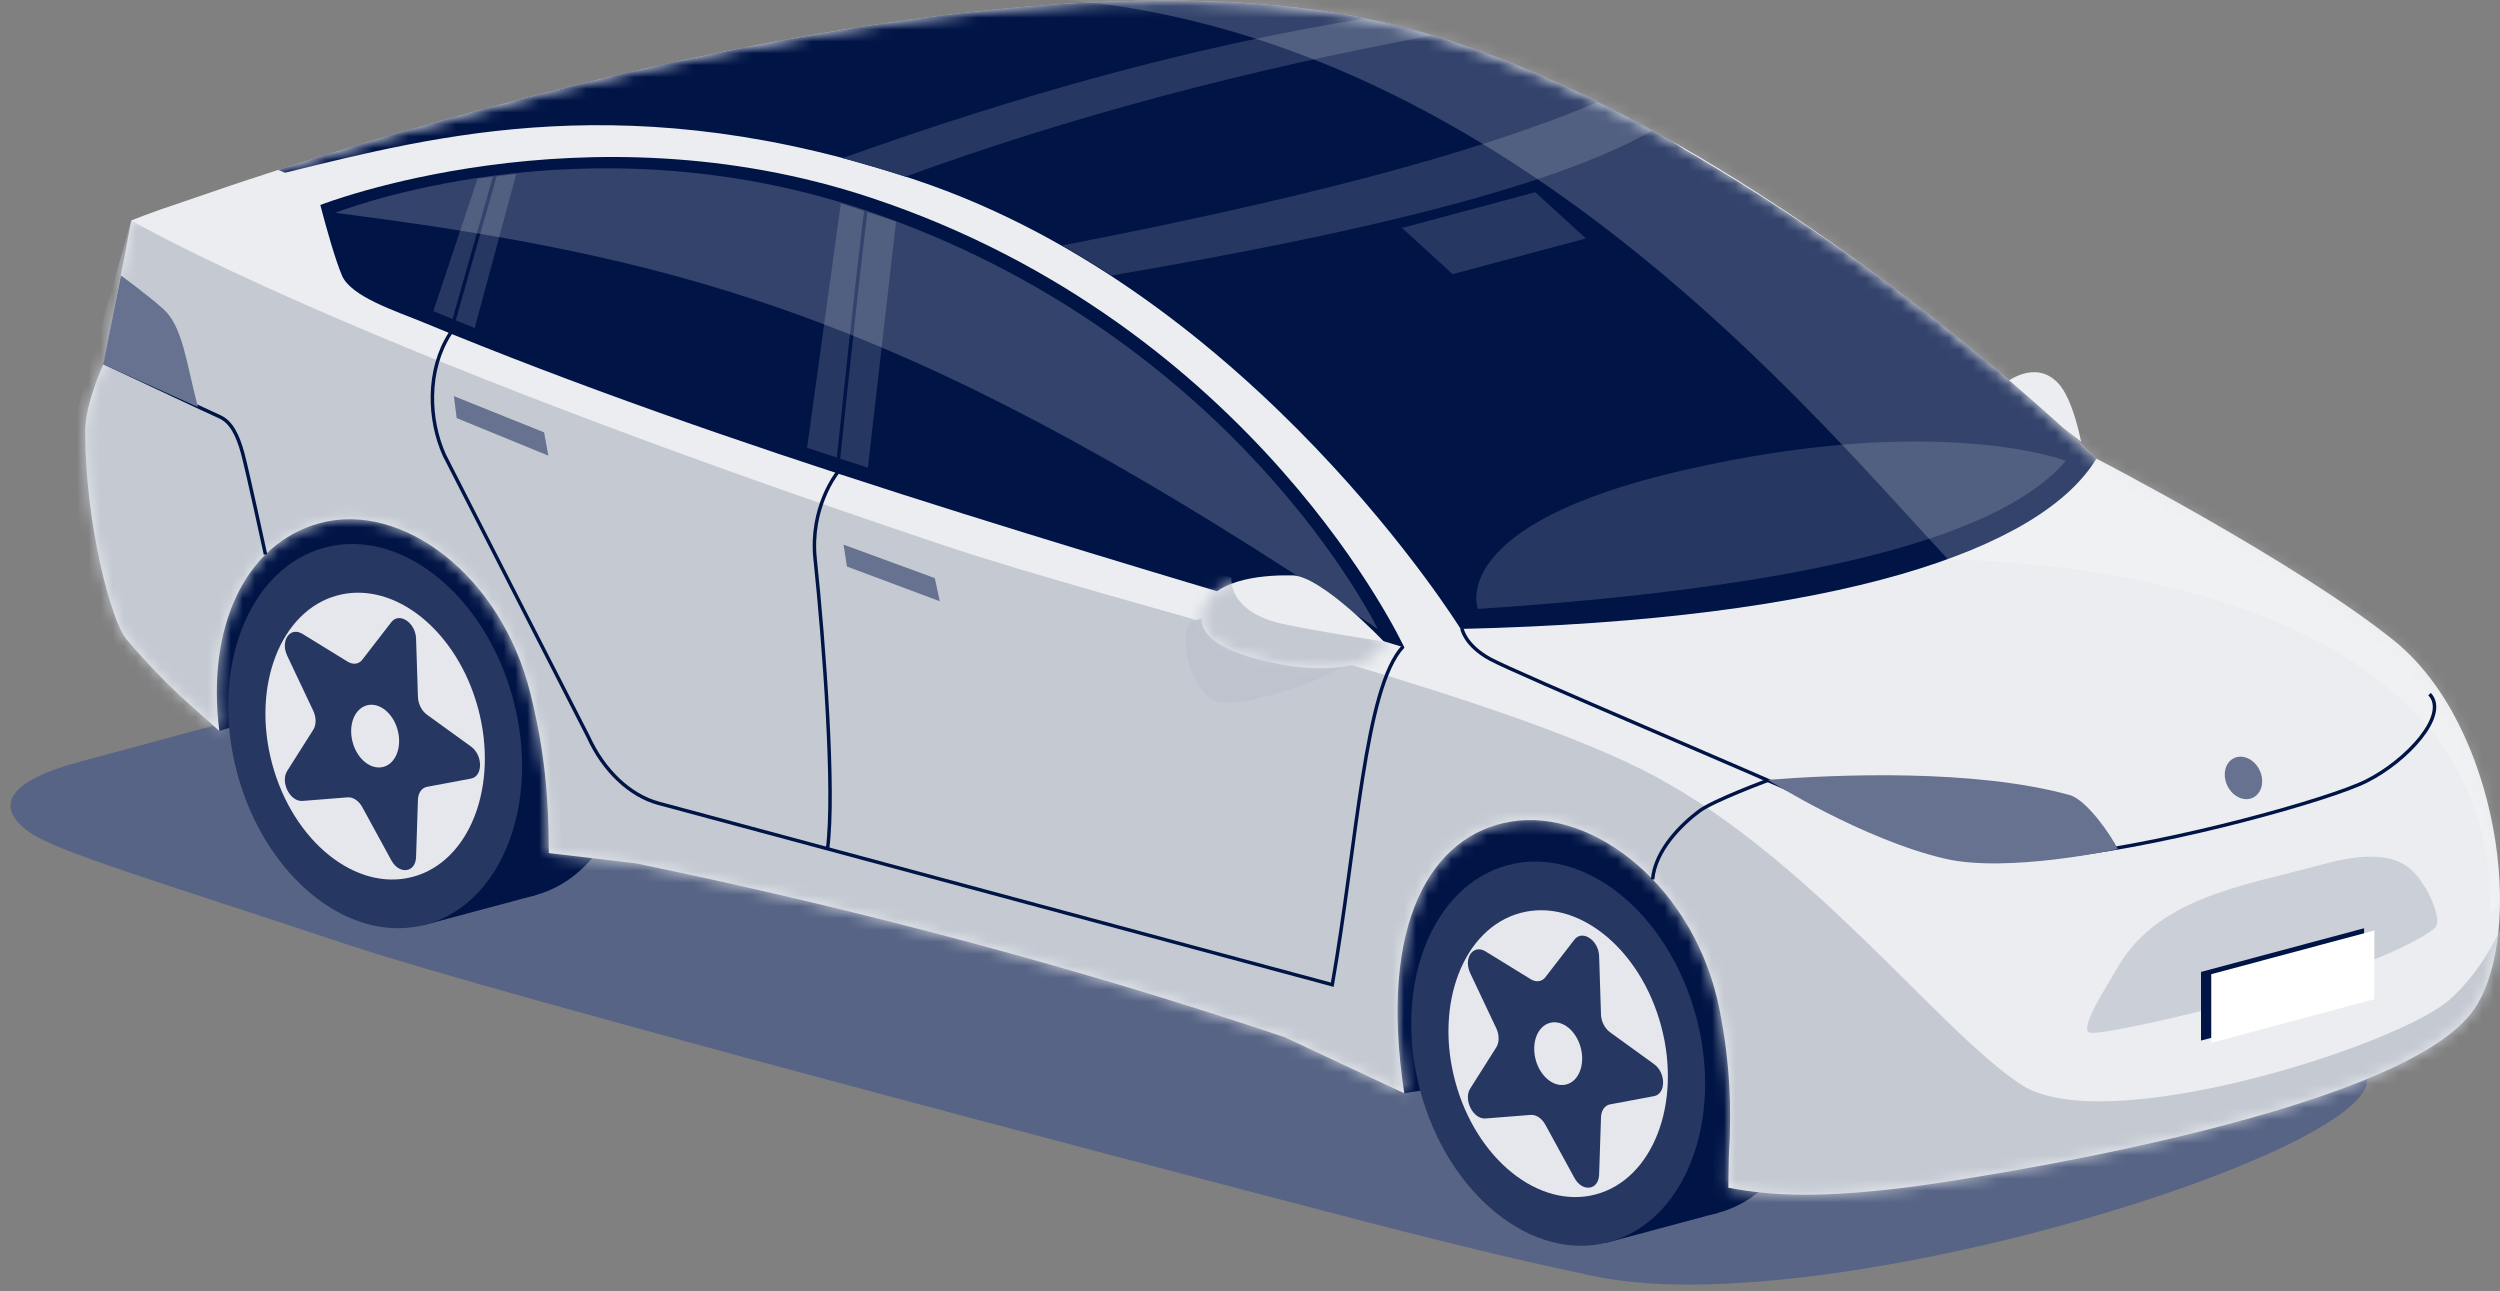 <svg width="211" height="109" viewBox="0 0 211 109" fill="none" xmlns="http://www.w3.org/2000/svg">
<rect x="0" y="0" width="211" height="109" fill="#808080" stroke="none"/>
<path d="M169.271 32.318L175.645 37.294C175.645 37.294 174.987 33.671 173.689 32.318C171.728 30.277 169.271 32.318 169.271 32.318Z" fill="#EBEDF0"/>
<path d="M36.096 56.366C43.403 54.393 55.36 54.393 62.667 56.366L195.862 88.794C215.402 92.456 156.757 112.397 134.551 107.712C130.387 106.834 125.284 105.707 115.29 103.119C95.425 97.973 41.916 83.897 29.68 79.839C12.943 74.286 4.913 71.893 2.57 70.297C0.226 68.701 -0.658 66.288 6.647 64.315L36.096 56.366Z" fill="#576485"/>
<path d="M52.546 56.531C54.901 65.316 51.596 73.836 45.164 75.559C38.734 77.283 31.612 71.558 29.257 62.771C26.902 53.986 30.207 45.467 36.639 43.743C43.071 42.02 50.191 47.745 52.546 56.531Z" fill="#001446"/>
<path d="M45.166 75.561L35.674 78.105L27.149 46.29L36.641 43.747L45.166 75.561Z" fill="#001446"/>
<path d="M152.395 83.333C154.75 92.118 151.445 100.637 145.013 102.361C138.583 104.084 131.461 98.359 129.106 89.573C126.751 80.788 130.057 72.268 136.488 70.545C142.918 68.821 150.04 74.546 152.395 83.333Z" fill="#001446"/>
<path d="M145.012 102.361L135.52 104.904L126.995 73.09L136.488 70.546L145.012 102.361Z" fill="#001446"/>
<path d="M18.51 61.697L35.217 56.418L107.596 78.476L118.519 92.273L142.226 88.421L139.889 68.297L29.562 37.882L12.876 48.959L18.51 61.697Z" fill="#001446"/>
<path d="M8.783 30.607L11.082 18.607C11.082 18.607 12.679 17.945 15.504 17.016C31.583 11.404 87.698 -6.645 119.893 2.673C148.581 10.975 176.937 38.709 176.937 38.709C176.937 38.709 193.726 47.377 202.036 54.051C210.937 61.202 213.24 78.736 208.807 85.194C202.612 94.218 164.73 99.76 160.734 100.242C154.159 101.035 149.924 101.035 145.872 100.242L145.912 97.588C146.172 93.493 146 89.585 145.121 85.171C143.096 75.001 134.58 68.188 127.551 69.341C120.854 70.441 116.302 77.796 118.522 92.273L108.403 87.528C91.709 81.935 73.61 76.991 53.723 72.876L46.317 71.997C46.317 67.481 46.001 63.501 44.766 58.524C42.274 48.482 33.87 42.312 27.036 44.143C20.594 45.869 17.412 53.082 18.513 61.697C16.289 59.652 14.223 58.113 10.665 53.947C9.379 52.44 7.183 44.143 7.189 36.375C7.19 33.958 8.787 30.609 8.787 30.609L8.783 30.607Z" fill="#EBEDF0"/>
<mask id="mask0_132_419" style="mask-type:luminance" maskUnits="userSpaceOnUse" x="7" y="0" width="204" height="101">
<path d="M8.783 30.607L11.082 18.607C11.082 18.607 12.679 17.945 15.504 17.016C31.583 11.404 87.698 -6.645 119.893 2.673C148.581 10.975 176.937 38.709 176.937 38.709C176.937 38.709 193.726 47.377 202.036 54.051C210.937 61.202 213.24 78.736 208.807 85.194C202.612 94.218 164.73 99.76 160.734 100.242C154.159 101.035 149.924 101.035 145.872 100.242L145.912 97.588C146.172 93.493 146 89.585 145.121 85.171C143.096 75.001 134.58 68.188 127.551 69.341C120.854 70.441 116.302 77.796 118.522 92.273L108.403 87.528C91.709 81.935 73.61 76.991 53.723 72.876L46.317 71.997C46.317 67.481 46.001 63.501 44.766 58.524C42.274 48.482 33.87 42.312 27.036 44.143C20.594 45.869 17.412 53.082 18.513 61.697C16.289 59.652 14.223 58.113 10.665 53.947C9.379 52.44 7.183 44.143 7.189 36.375C7.19 33.958 8.787 30.609 8.787 30.609L8.783 30.607Z" fill="white"/>
</mask>
<g mask="url(#mask0_132_419)">
<path d="M77.502 15.261C53.287 7.077 36.91 11.432 24.053 14.58L23.474 14.345C45.506 7.246 91.803 -5.456 119.892 2.672C127.11 4.762 134.306 8.08 141.035 11.877C141.399 12.112 141.765 12.349 142.129 12.589C148.268 16.165 153.811 19.848 158.91 23.609C163.214 26.814 166.947 29.856 169.881 32.361C172.252 34.399 174.532 36.452 176.739 38.519C176.869 38.642 176.935 38.709 176.935 38.709C172.345 46.313 155.423 52.34 123.279 53.082C123.279 53.082 105.795 24.825 77.502 15.261Z" fill="#001446"/>
<path d="M71.126 13.341C72.855 13.837 74.234 14.216 76.415 14.91C90.297 9.852 105.162 5.906 120.929 2.983L115.254 1.548C100.678 3.903 86.046 8.001 71.124 13.341H71.126Z" fill="#263762"/>
<path d="M134.855 8.604L139.48 11.014C130.828 15.93 113.879 19.837 93.807 23.252C92.645 22.466 91.255 21.652 89.648 20.717C108.2 17.125 124.088 13.192 134.855 8.604Z" fill="#263762"/>
<path d="M174.358 38.895C168.389 45.877 150.523 49.691 124.735 51.393C124.735 51.393 121.923 44.294 142.129 39.675C163.672 34.75 174.358 38.893 174.358 38.893V38.895Z" fill="#263762"/>
<path d="M133.848 20.124L122.601 23.137L118.33 19.236L129.578 16.223L133.848 20.124Z" fill="#263762"/>
<path opacity="0.2" d="M210.191 77.328C210.971 53.737 182.821 47.594 164.43 47.226C151.987 33.947 120.931 -4.301 76.773 0.047L54.121 -2.974L79.397 -5.806L131.509 1.548L218.94 63.112L210.191 77.328Z" fill="white"/>
<path d="M11.083 18.606C11.083 18.606 28.294 28.803 79.317 45.915C94.923 51.149 124.194 57.916 138.23 64.776C152.265 71.637 163.584 87.025 170.64 91.578C177.697 96.13 202.384 88.254 206.746 84.371C212.222 79.496 213.411 70.86 213.411 70.86L213.737 90.46L155.186 110.238L-3.026 68.123L11.079 18.606H11.083Z" fill="#C4C9D2"/>
</g>
<path d="M118.519 54.643C90.024 46.068 61.435 37.852 35.749 27.218C33.436 26.26 29.621 25.049 28.862 23.252C28.293 21.903 27.601 19.46 27.033 17.301C27.033 17.301 49.226 8.604 73.534 16.697C105.998 27.506 118.52 54.641 118.52 54.641L118.519 54.643Z" fill="#001446"/>
<path d="M43.306 59.008C45.66 67.793 42.355 76.313 35.923 78.036C29.493 79.76 22.371 74.035 20.016 65.248C17.663 56.463 20.967 47.944 27.398 46.22C33.828 44.497 40.951 50.222 43.306 59.008Z" fill="#263762"/>
<path d="M40.355 59.799C42.113 66.358 39.645 72.718 34.844 74.004C30.042 75.29 24.726 71.016 22.968 64.457C21.211 57.898 23.679 51.538 28.48 50.252C33.282 48.966 38.598 53.24 40.355 59.799Z" fill="#E5E7EC"/>
<path d="M26.439 61.593L24.24 65.065C23.637 66.018 24.484 67.68 25.53 67.598L29.343 67.296C29.798 67.261 30.285 67.587 30.577 68.121L33.03 72.613C33.703 73.843 35.073 73.662 35.116 72.336L35.274 67.499C35.292 66.922 35.593 66.493 36.036 66.409L39.753 65.713C40.771 65.523 40.771 63.745 39.753 63.008L36.036 60.321C35.593 60 35.292 59.408 35.274 58.822L35.116 53.9C35.073 52.552 33.703 51.635 33.03 52.507L30.577 55.681C30.285 56.06 29.797 56.124 29.343 55.845L25.53 53.5C24.484 52.858 23.637 54.067 24.24 55.342L26.439 59.993C26.701 60.547 26.701 61.179 26.439 61.593Z" fill="#263762"/>
<path d="M33.563 61.618C33.947 63.053 33.409 64.445 32.358 64.725C31.307 65.006 30.145 64.072 29.761 62.637C29.377 61.202 29.915 59.812 30.966 59.53C32.015 59.249 33.179 60.183 33.563 61.618Z" fill="#E5E7EC"/>
<path d="M143.155 85.809C145.51 94.594 142.204 103.114 135.773 104.837C129.343 106.561 122.22 100.836 119.866 92.049C117.512 83.264 120.816 74.745 127.248 73.021C133.678 71.298 140.8 77.023 143.155 85.809Z" fill="#263762"/>
<path d="M140.203 86.6C141.961 93.159 139.493 99.519 134.691 100.805C129.89 102.091 124.574 97.817 122.816 91.258C121.058 84.699 123.526 78.339 128.328 77.053C133.129 75.767 138.445 80.041 140.203 86.6Z" fill="#E5E7EC"/>
<path d="M126.288 88.394L124.09 91.866C123.487 92.819 124.333 94.481 125.379 94.399L129.192 94.097C129.648 94.061 130.134 94.388 130.426 94.922L132.88 99.413C133.552 100.644 134.923 100.463 134.966 99.137L135.124 94.3C135.141 93.723 135.443 93.294 135.886 93.21L139.602 92.514C140.621 92.324 140.621 90.546 139.602 89.811L135.886 87.122C135.443 86.801 135.141 86.209 135.124 85.623L134.966 80.701C134.923 79.353 133.552 78.436 132.88 79.306L130.426 82.481C130.134 82.859 129.646 82.924 129.192 82.644L125.379 80.299C124.333 79.657 123.487 80.866 124.09 82.141L126.288 86.792C126.55 87.347 126.55 87.978 126.288 88.392V88.394Z" fill="#263762"/>
<path d="M133.412 88.419C133.796 89.854 133.258 91.246 132.207 91.526C131.158 91.807 129.994 90.873 129.61 89.438C129.226 88.003 129.764 86.611 130.815 86.33C131.864 86.048 133.028 86.983 133.412 88.417V88.419Z" fill="#E5E7EC"/>
<path d="M75.627 18.698L73.249 39.475L68.118 37.792L70.966 17.174L75.627 18.698Z" fill="#263762"/>
<path d="M40.065 27.684L36.574 26.263L40.305 15.084L43.573 14.68L40.065 27.684Z" fill="#263762"/>
<path d="M73.219 16.648C72.257 24.12 70.643 39.941 70.643 39.941C70.643 39.941 68.338 42.832 68.796 47.174C69.538 54.211 70.489 66.821 69.843 71.635" stroke="#001446" stroke-width="0.293" stroke-miterlimit="10"/>
<path d="M42.009 14.006L38 28.139C35.997 31.241 36.155 35.43 37.511 38.427L49.655 62.196C50.943 65.04 53.177 67.153 55.579 67.797L112.444 83.11C114.546 71.176 115.166 58.033 118.429 54.562" stroke="#001446" stroke-width="0.293" stroke-miterlimit="10"/>
<path d="M123.388 53.048C123.388 53.048 123.629 54.455 125.752 55.613C128.109 56.899 148.651 65.498 153.794 67.903C160.251 70.923 168.866 72.837 174.573 72.173C183.53 71.131 196.601 67.487 199.726 65.924C203.137 64.219 206.717 60.336 205.054 58.581" stroke="#001446" stroke-width="0.293" stroke-miterlimit="10"/>
<path d="M8.783 30.607C8.783 30.607 17.543 34.734 18.526 35.165C19.509 35.595 20.063 36.718 20.481 38.25C20.897 39.781 22.407 46.796 22.407 46.796" stroke="#001446" stroke-width="0.293" stroke-miterlimit="10"/>
<path d="M149.21 65.86C149.21 65.86 144.626 67.557 143.426 68.45C141.951 69.546 139.695 71.739 139.48 74.222" stroke="#001446" stroke-width="0.293" stroke-miterlimit="10"/>
<path d="M176.438 87.171C175.263 87.044 178.049 82.877 178.447 82.129C181.83 75.778 188.998 74.855 196.2 72.909C202.656 71.163 203.81 73.624 204.658 74.862C204.984 75.339 206.226 77.771 205.454 78.366C203.664 79.751 199.539 81.546 193.57 83.266C187.11 85.13 177.801 87.314 176.438 87.167V87.171Z" fill="#CBCFD7"/>
<path d="M187.985 66.306C188.424 67.228 189.391 67.685 190.144 67.327C190.898 66.968 191.151 65.93 190.711 65.006C190.272 64.084 189.305 63.627 188.552 63.985C187.798 64.344 187.546 65.382 187.985 66.306Z" fill="#667290"/>
<path d="M10.207 23.252C10.207 23.252 12.673 25.056 13.841 26.136C15.414 27.592 15.724 30.607 16.7 34.352L8.717 30.751L10.207 23.252Z" fill="#667290"/>
<path d="M149.21 65.818C155.034 65.365 166.575 64.875 174.67 67.099C176.106 67.494 178.183 70.498 178.746 71.669C178.746 71.669 169.492 73.698 164.21 72.485C157.222 70.88 149.212 65.82 149.212 65.82L149.21 65.818Z" fill="#667290"/>
<path d="M78.897 48.794L71.195 45.967L71.483 47.815L79.317 50.745L78.897 48.794Z" fill="#667290"/>
<path d="M45.922 36.494L38.311 33.434L38.542 35.288L46.281 38.456L45.922 36.494Z" fill="#667290"/>
<path opacity="0.2" d="M116.273 53.082C77.749 27.187 58.813 21.86 28.292 17.964C28.292 17.964 49.138 9.658 73.037 17.747C104.348 28.346 116.275 53.082 116.275 53.082H116.273Z" fill="white"/>
<path d="M114.081 55.039C114.081 55.039 114.772 55.219 113.034 56.397C111.138 57.681 104.373 59.873 102.633 59.179C100.194 58.205 99.406 52.878 100.656 52.46C103.788 51.413 104.891 50.405 105.94 50.466C106.99 50.527 114.081 55.038 114.081 55.038V55.039Z" fill="#BEC3CD"/>
<path d="M116.838 54.189C116.838 54.189 111.554 48.609 109.077 48.561C107.149 48.523 102.653 48.704 101.611 51.255C100.569 53.805 103.715 55.179 107.711 56C111.708 56.82 114.438 56.196 115.409 55.674C116.379 55.152 116.838 54.189 116.838 54.189Z" fill="#EBEDF0"/>
<mask id="mask1_132_419" style="mask-type:luminance" maskUnits="userSpaceOnUse" x="101" y="48" width="16" height="9">
<path d="M116.838 54.189C116.838 54.189 111.554 48.609 109.077 48.561C107.149 48.523 102.653 48.704 101.611 51.255C100.569 53.805 103.715 55.179 107.711 56C111.708 56.82 114.438 56.196 115.409 55.674C116.379 55.152 116.838 54.189 116.838 54.189Z" fill="white"/>
</mask>
<g mask="url(#mask1_132_419)">
<path d="M103.93 48.773C103.93 48.773 103.585 51.54 108.058 52.613C110.383 53.17 117.749 54.3 117.749 54.3L115.957 57.552L101.151 57.834L99.232 51.461L101.941 47.804L103.93 48.773Z" fill="#C4C9D2"/>
</g>
<path d="M199.528 84.136L185.765 87.824V82.031L199.528 78.343V84.136Z" fill="#001446"/>
<path d="M200.395 84.328L186.629 88.016V82.222L200.395 78.535V84.328Z" fill="white"/>
</svg>
